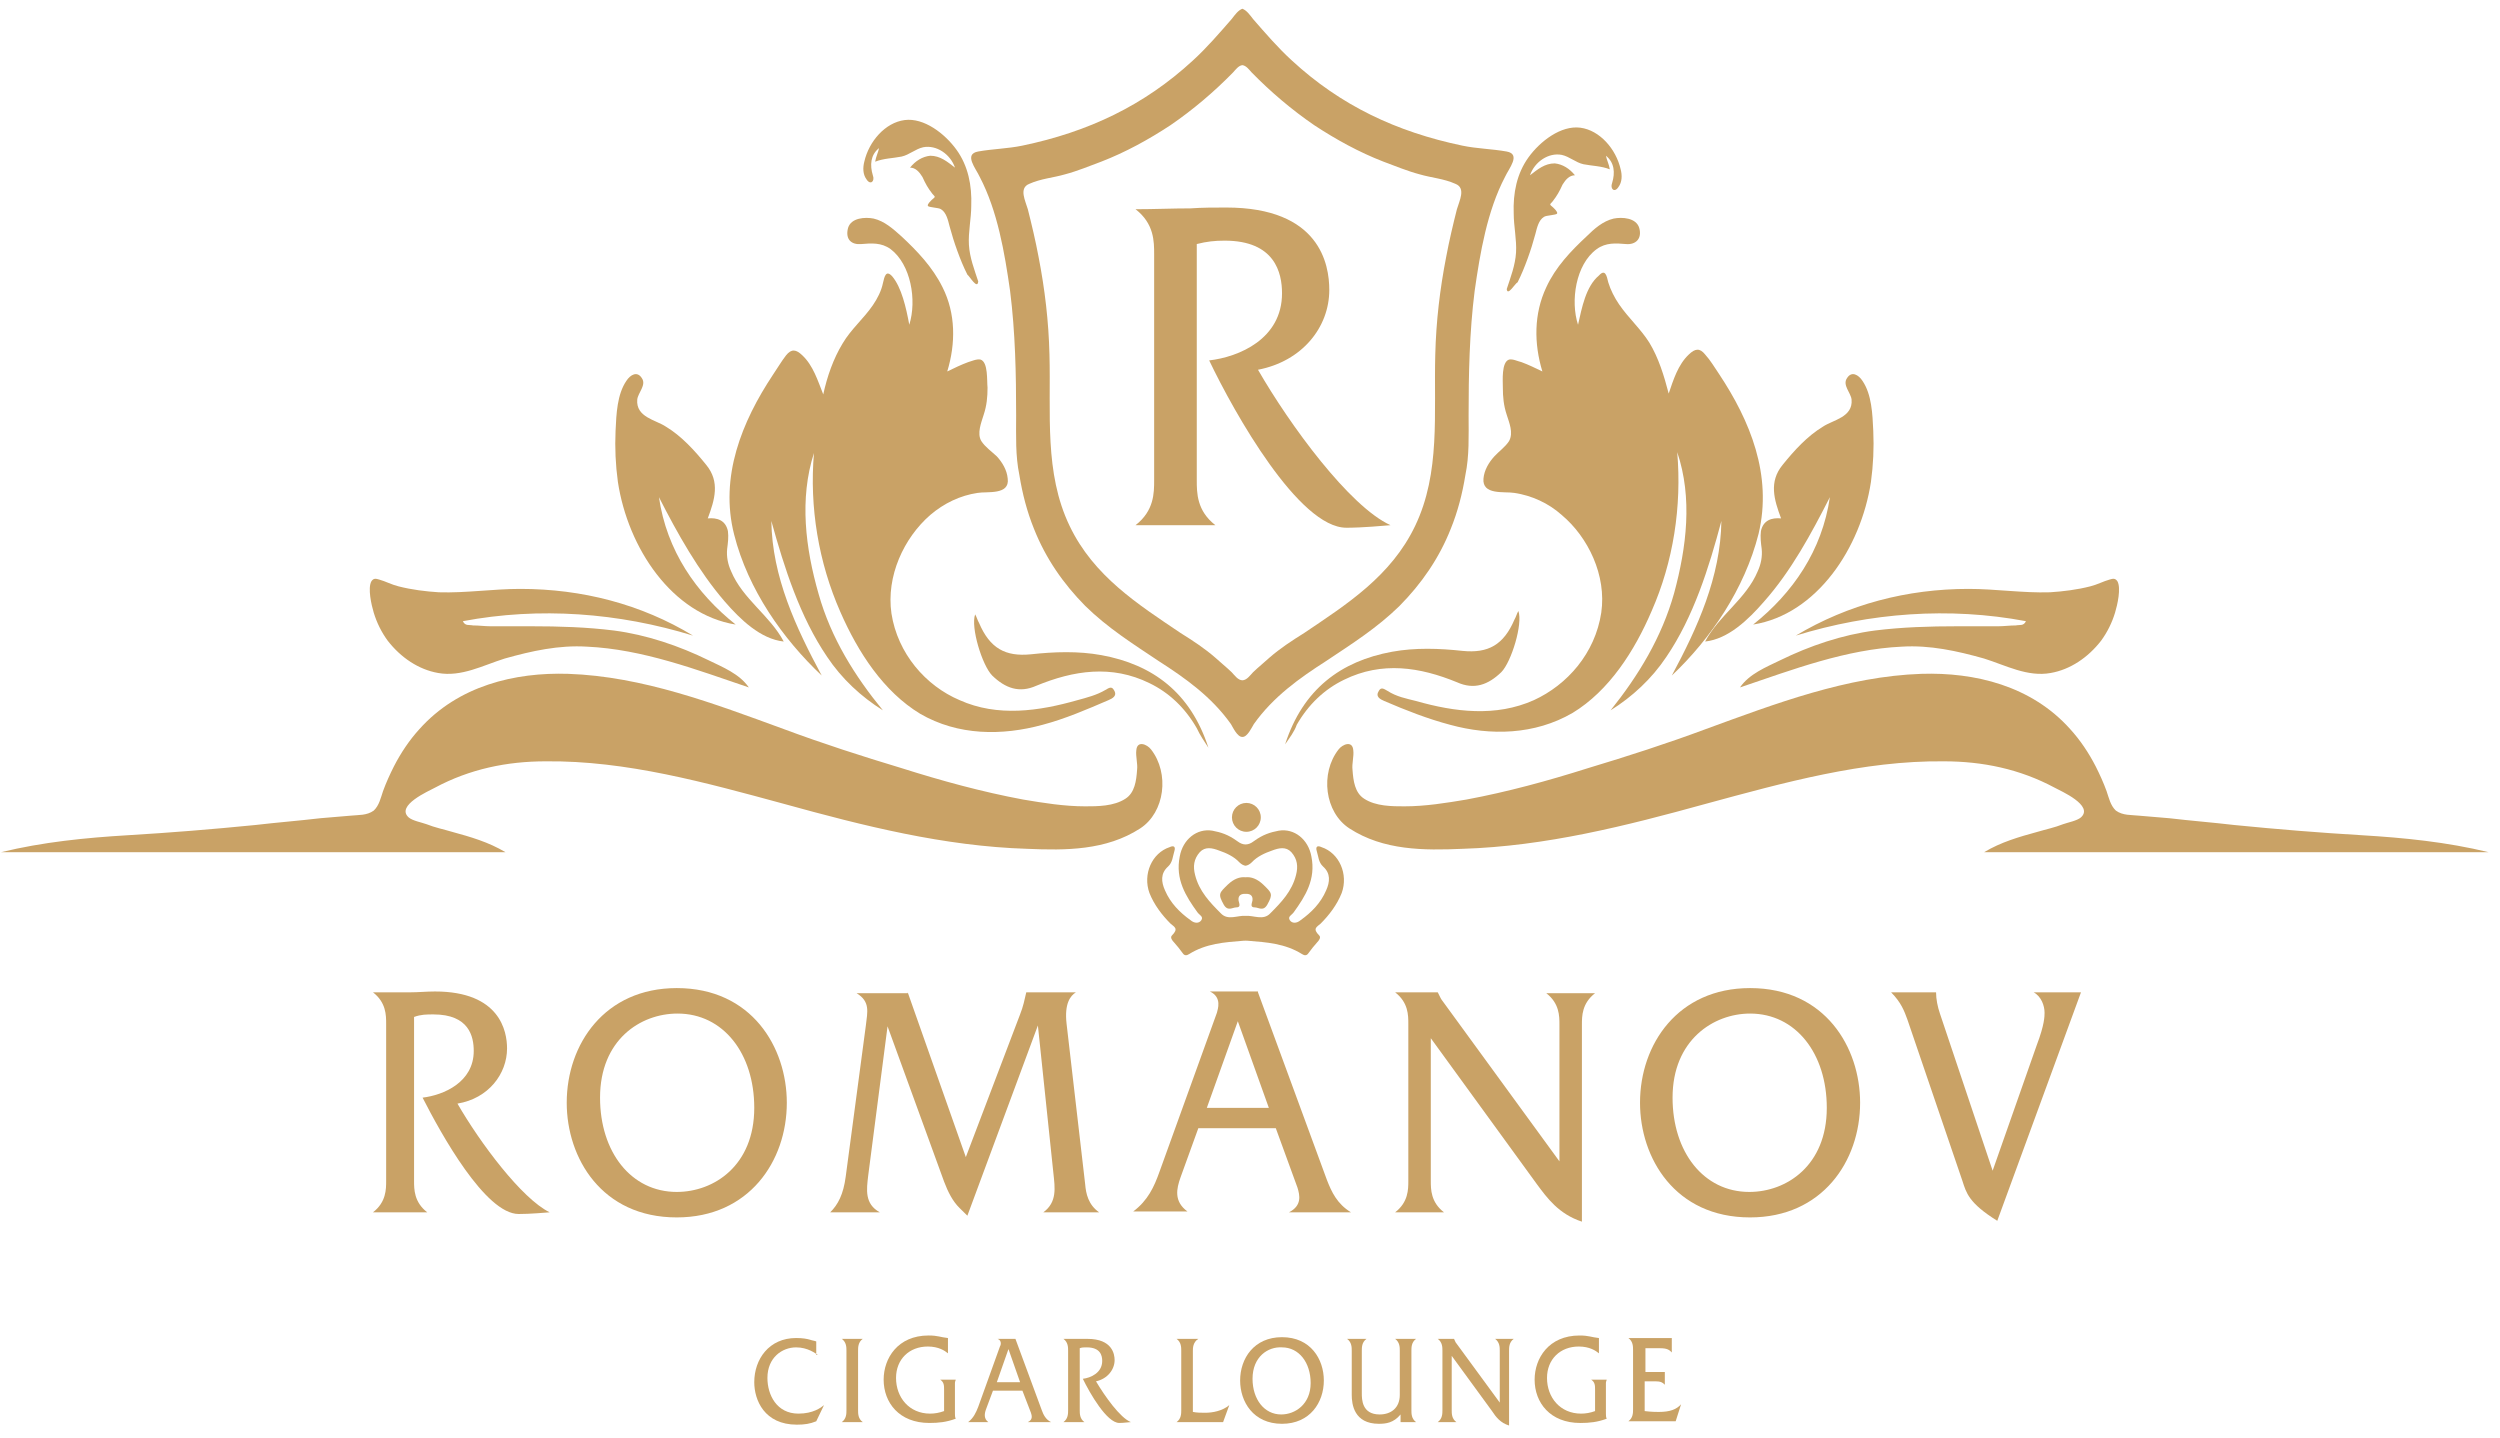 <?xml version="1.0" encoding="utf-8"?>
<!-- Generator: Adobe Illustrator 25.0.0, SVG Export Plug-In . SVG Version: 6.00 Build 0)  -->
<svg width="200" height="115" viewBox="0 0 200 115" fill="none" xmlns="http://www.w3.org/2000/svg">
	<path d="M102.809 59.547C104.235 55.13 107.273 52.888 111.365 52.14C113.224 51.801 115.146 51.869 117.007 52.072C119.053 52.276 120.293 51.596 121.161 49.558C121.284 49.354 121.346 49.082 121.47 48.878C121.842 49.898 120.912 52.955 120.106 53.771C119.053 54.79 117.936 55.197 116.572 54.586C113.597 53.363 110.559 52.888 107.521 54.382C105.971 55.13 104.669 56.353 103.739 57.983C103.553 58.527 103.181 59.003 102.809 59.547Z" fill="#C9A266"/>
	<path d="M96.673 59.819C95.247 55.402 92.209 53.16 88.117 52.412C86.258 52.072 84.335 52.141 82.475 52.344C80.429 52.548 79.189 51.868 78.322 49.83C78.198 49.626 78.136 49.354 78.012 49.15C77.639 50.169 78.57 53.227 79.376 54.043C80.429 55.062 81.546 55.469 82.91 54.858C85.885 53.635 88.923 53.16 91.961 54.654C93.51 55.402 94.812 56.625 95.742 58.255C95.99 58.8 96.362 59.343 96.673 59.819Z" fill="#C9A266"/>
	<path d="M72.742 25.98C73.362 24.01 72.865 21.156 71.254 19.933C70.51 19.389 69.704 19.457 68.898 19.525C68.154 19.593 67.596 19.185 67.844 18.234C68.092 17.418 69.208 17.351 69.89 17.486C70.758 17.69 71.44 18.302 72.122 18.913C73.362 20.069 74.602 21.359 75.408 22.99C76.462 25.096 76.462 27.474 75.78 29.717C76.338 29.446 76.896 29.174 77.454 28.97C77.701 28.902 78.136 28.698 78.445 28.766C79.065 28.97 78.942 30.465 79.003 31.008C79.003 31.756 78.942 32.435 78.694 33.183C78.508 33.794 78.136 34.677 78.508 35.289C78.818 35.765 79.314 36.104 79.748 36.512C80.182 36.987 80.554 37.599 80.616 38.279C80.802 39.637 78.942 39.298 78.198 39.434C76.834 39.637 75.532 40.249 74.417 41.201C72.309 43.036 70.883 46.093 71.317 49.083C71.813 52.276 74.045 54.858 76.773 56.013C79.811 57.372 83.097 56.896 86.196 56.013C86.94 55.81 87.746 55.605 88.428 55.198C88.676 55.062 88.924 54.858 89.11 55.198C89.42 55.674 88.986 55.877 88.676 56.013C86.94 56.761 85.204 57.508 83.406 57.984C80.182 58.867 76.649 58.867 73.611 57.101C70.697 55.334 68.651 52.208 67.225 48.947C65.489 45.005 64.745 40.589 65.117 36.241C63.939 39.91 64.435 43.851 65.489 47.52C66.48 51.053 68.403 54.111 70.634 56.828C68.899 55.742 67.348 54.314 66.171 52.548C64.001 49.354 62.761 45.481 61.707 41.676C61.769 46.16 63.691 50.237 65.737 54.043C62.638 51.121 59.848 47.18 58.731 42.763C57.553 38.143 59.352 33.726 61.831 29.989C62.203 29.446 62.513 28.903 62.885 28.427C63.319 27.883 63.691 27.951 64.187 28.427C65.055 29.242 65.427 30.465 65.86 31.553C66.17 30.126 66.666 28.699 67.41 27.476C68.092 26.32 69.084 25.505 69.828 24.418C70.2 23.875 70.51 23.263 70.634 22.652C70.758 22.108 70.881 21.565 71.378 22.108C72.122 22.99 72.493 24.621 72.742 25.98Z" fill="#C9A266"/>
	<path d="M52.716 39.773C53.336 44.054 55.692 47.451 58.854 49.965C53.77 49.15 50.237 43.85 49.431 38.55C49.245 37.191 49.183 35.832 49.245 34.473C49.307 33.114 49.369 31.551 50.113 30.464C50.422 29.988 50.98 29.649 51.353 30.26C51.724 30.804 51.043 31.416 50.98 31.959C50.857 33.386 52.468 33.589 53.274 34.133C54.514 34.88 55.568 36.036 56.498 37.19C57.614 38.549 57.18 39.976 56.622 41.471C57.366 41.403 58.048 41.607 58.234 42.49C58.296 42.966 58.234 43.441 58.172 43.917C58.11 44.529 58.234 45.141 58.482 45.684C59.411 47.926 61.581 49.217 62.698 51.323C60.838 51.12 59.226 49.556 57.986 48.129C55.878 45.684 54.204 42.695 52.716 39.773Z" fill="#C9A266"/>
	<path d="M78.258 22.515C77.948 21.564 77.576 20.613 77.514 19.593C77.452 18.574 77.7 17.487 77.7 16.468C77.762 14.837 77.452 13.274 76.522 11.983C75.592 10.692 73.918 9.401 72.368 9.605C70.818 9.809 69.516 11.304 69.144 12.935C69.021 13.411 69.021 13.954 69.33 14.362C69.64 14.837 70.012 14.498 69.826 14.022C69.579 13.207 69.641 12.391 70.323 11.848C70.261 12.187 70.075 12.527 70.013 12.935C70.695 12.664 71.439 12.664 72.121 12.527C72.741 12.391 73.237 11.915 73.856 11.78C74.91 11.576 76.026 12.323 76.399 13.41C75.779 12.934 75.221 12.459 74.415 12.459C73.795 12.527 73.237 12.867 72.803 13.41C73.237 13.41 73.547 13.75 73.795 14.158C74.042 14.701 74.229 15.041 74.6 15.517C74.848 15.788 74.848 15.72 74.538 15.992C74.477 16.06 74.166 16.332 74.229 16.468C74.291 16.603 75.097 16.603 75.282 16.739C75.717 17.011 75.841 17.622 75.965 18.098C76.15 18.778 76.337 19.389 76.585 20.069C76.832 20.748 77.081 21.36 77.39 21.971C77.576 22.107 78.196 23.195 78.258 22.515Z" fill="#C9A266"/>
	<path d="M120.539 23.126C120.849 22.175 121.221 21.223 121.283 20.204C121.345 19.185 121.097 18.098 121.097 17.078C121.035 15.448 121.345 13.885 122.275 12.594C123.205 11.303 124.879 10.012 126.429 10.216C127.979 10.42 129.281 11.915 129.653 13.546C129.777 14.022 129.777 14.565 129.468 14.973C129.157 15.449 128.786 15.108 128.971 14.633C129.219 13.818 129.157 13.003 128.475 12.459C128.537 12.799 128.723 13.139 128.785 13.546C128.103 13.275 127.359 13.275 126.677 13.139C126.057 13.003 125.561 12.527 124.941 12.391C123.888 12.188 122.772 12.935 122.399 14.022C123.019 13.546 123.577 13.071 124.383 13.071C125.003 13.139 125.561 13.479 125.995 14.022C125.561 14.022 125.251 14.362 125.003 14.769C124.756 15.313 124.569 15.652 124.197 16.128C123.95 16.4 123.95 16.332 124.259 16.604C124.321 16.672 124.632 16.944 124.569 17.08C124.507 17.215 123.701 17.215 123.515 17.351C123.081 17.623 122.957 18.234 122.833 18.71C122.648 19.39 122.461 20.001 122.213 20.681C121.966 21.36 121.717 21.972 121.408 22.584C121.221 22.65 120.601 23.737 120.539 23.126Z" fill="#C9A266"/>
	<path d="M55.442 50.849C49.491 49.014 43.167 48.539 37.029 49.694C37.215 50.102 37.525 49.965 37.835 50.034C38.331 50.034 38.765 50.102 39.261 50.102C40.376 50.102 41.431 50.102 42.547 50.102C44.717 50.102 46.949 50.169 49.118 50.442C51.722 50.781 54.326 51.665 56.682 52.819C57.798 53.363 59.162 53.906 59.906 54.994C55.69 53.567 51.412 51.936 46.949 51.732C44.717 51.596 42.547 52.072 40.377 52.683C38.641 53.227 36.905 54.178 35.046 53.838C33.496 53.567 32.07 52.615 31.016 51.256C30.519 50.577 30.148 49.829 29.899 49.014C29.714 48.402 29.403 47.043 29.714 46.5C29.899 46.228 30.085 46.296 30.334 46.364C30.83 46.5 31.325 46.772 31.883 46.908C32.938 47.179 34.053 47.316 35.108 47.383C37.277 47.451 39.447 47.112 41.617 47.112C46.577 47.111 51.288 48.334 55.442 50.849Z" fill="#C9A266"/>
	<path d="M0.081 68.176C3.429 67.361 6.838 67.02 10.248 66.817C13.658 66.613 17.005 66.341 20.415 66.002C22.151 65.798 23.887 65.662 25.623 65.458C26.429 65.39 27.235 65.322 28.041 65.254C28.661 65.186 29.343 65.254 29.901 64.846C30.335 64.438 30.459 63.827 30.645 63.284C30.892 62.604 31.203 61.925 31.512 61.313C32.071 60.226 32.752 59.207 33.558 58.324C36.658 54.858 41.184 53.771 45.461 53.907C51.413 54.111 57.117 56.285 62.696 58.324C65.796 59.479 68.958 60.498 72.12 61.449C75.344 62.469 78.567 63.352 81.853 63.964C83.465 64.235 85.139 64.507 86.813 64.507C87.805 64.507 89.107 64.507 90.037 63.896C90.781 63.42 90.905 62.469 90.967 61.586C91.029 61.11 90.843 60.499 90.905 60.023C90.967 59.208 91.773 59.547 92.083 59.955C93.571 61.858 93.199 64.983 91.215 66.274C88.487 68.041 85.264 68.041 82.164 67.905C75.53 67.701 69.083 66.07 62.697 64.304C56.435 62.605 50.112 60.839 43.664 60.906C40.565 60.906 37.589 61.518 34.799 63.013C34.303 63.284 31.638 64.44 32.691 65.391C33.001 65.662 33.745 65.799 34.117 65.934C34.799 66.206 35.481 66.342 36.163 66.546C37.651 66.954 39.077 67.361 40.441 68.177C29.901 68.177 19.362 68.177 8.823 68.177C5.97 68.176 2.995 68.176 0.081 68.176Z" fill="#C9A266"/>
	<path d="M126.242 25.98C125.622 24.078 126.056 21.156 127.73 19.933C128.474 19.389 129.28 19.457 130.086 19.525C130.83 19.593 131.388 19.117 131.139 18.234C130.892 17.418 129.775 17.351 129.093 17.486C128.226 17.69 127.544 18.302 126.923 18.913C125.683 20.069 124.443 21.359 123.699 22.99C122.708 25.096 122.708 27.474 123.39 29.717C122.832 29.446 122.274 29.174 121.716 28.97C121.406 28.902 121.034 28.698 120.724 28.766C120.104 28.97 120.228 30.465 120.228 31.008C120.228 31.756 120.29 32.435 120.538 33.183C120.724 33.794 121.096 34.609 120.724 35.289C120.414 35.765 119.918 36.104 119.546 36.512C119.112 36.988 118.74 37.6 118.678 38.279C118.554 39.638 120.352 39.299 121.158 39.434C122.522 39.638 123.886 40.25 124.939 41.201C127.047 42.968 128.535 46.025 128.101 49.015C127.605 52.276 125.373 54.79 122.708 56.013C119.67 57.372 116.384 56.964 113.284 56.081C112.478 55.877 111.734 55.741 110.991 55.266C110.743 55.13 110.494 54.926 110.309 55.266C109.999 55.742 110.432 55.945 110.743 56.081C112.478 56.828 114.215 57.508 116.012 57.984C119.236 58.867 122.77 58.799 125.808 57.033C128.722 55.266 130.768 52.073 132.132 48.879C133.867 44.938 134.549 40.521 134.178 36.173C135.418 39.842 134.922 43.783 133.93 47.452C132.938 50.985 131.078 54.043 128.846 56.828C130.582 55.741 132.132 54.314 133.31 52.548C135.48 49.354 136.719 45.413 137.711 41.676C137.65 46.16 135.789 50.237 133.744 54.043C136.844 51.121 139.572 47.112 140.688 42.696C141.803 38.007 140.006 33.658 137.526 29.922C137.154 29.378 136.844 28.834 136.41 28.359C135.976 27.815 135.604 27.883 135.107 28.359C134.24 29.174 133.867 30.397 133.496 31.485C133.123 30.058 132.689 28.631 131.945 27.408C131.264 26.321 130.271 25.437 129.528 24.35C129.156 23.807 128.846 23.195 128.66 22.584C128.536 22.04 128.412 21.497 127.916 22.04C126.862 22.922 126.552 24.621 126.242 25.98Z" fill="#C9A266"/>
	<path d="M146.39 39.773C145.77 44.054 143.414 47.451 140.252 49.965C145.336 49.15 148.87 43.85 149.676 38.55C149.862 37.191 149.924 35.832 149.862 34.473C149.8 33.114 149.738 31.551 148.995 30.464C148.685 29.988 148.126 29.649 147.755 30.26C147.382 30.804 148.064 31.416 148.126 31.959C148.251 33.386 146.639 33.589 145.833 34.133C144.593 34.88 143.539 36.036 142.609 37.19C141.494 38.549 141.927 39.976 142.486 41.471C141.742 41.403 141.06 41.607 140.873 42.49C140.812 42.966 140.873 43.441 140.936 43.917C140.998 44.529 140.873 45.141 140.625 45.684C139.695 47.926 137.526 49.217 136.41 51.323C138.27 51.12 139.883 49.556 141.121 48.129C143.29 45.684 144.903 42.695 146.39 39.773Z" fill="#C9A266"/>
	<path d="M143.663 50.849C149.614 49.014 155.938 48.539 162.075 49.694C161.89 50.102 161.579 49.965 161.269 50.034C160.774 50.034 160.339 50.102 159.843 50.102C158.727 50.102 157.673 50.102 156.558 50.102C154.388 50.102 152.155 50.169 149.987 50.442C147.382 50.781 144.778 51.665 142.422 52.819C141.307 53.363 139.942 53.906 139.199 54.994C143.415 53.567 147.692 51.936 152.155 51.732C154.388 51.596 156.558 52.072 158.727 52.683C160.464 53.227 162.2 54.178 164.059 53.838C165.609 53.567 167.035 52.615 168.089 51.256C168.585 50.577 168.956 49.829 169.204 49.014C169.391 48.402 169.701 47.043 169.392 46.5C169.204 46.228 169.019 46.296 168.771 46.364C168.275 46.5 167.778 46.772 167.222 46.908C166.167 47.179 165.052 47.316 163.998 47.383C161.828 47.451 159.658 47.112 157.488 47.112C152.59 47.111 147.878 48.334 143.663 50.849Z" fill="#C9A266"/>
	<path d="M199.089 68.176C195.741 67.361 192.331 67.02 188.921 66.817C185.511 66.613 182.163 66.341 178.754 66.002C177.018 65.798 175.282 65.662 173.545 65.458C172.74 65.39 171.934 65.322 171.127 65.254C170.508 65.186 169.826 65.254 169.268 64.846C168.834 64.438 168.711 63.827 168.524 63.284C168.276 62.604 167.967 61.925 167.657 61.313C167.098 60.226 166.417 59.207 165.61 58.324C162.51 54.858 157.985 53.771 153.707 53.907C147.756 54.111 142.053 56.285 136.472 58.324C133.372 59.479 130.21 60.498 127.049 61.449C123.825 62.469 120.601 63.352 117.315 63.964C115.703 64.235 114.029 64.507 112.355 64.507C111.364 64.507 110.062 64.507 109.131 63.896C108.387 63.42 108.263 62.469 108.201 61.586C108.139 61.11 108.325 60.499 108.263 60.023C108.201 59.208 107.395 59.547 107.085 59.955C105.597 61.858 105.969 64.983 107.953 66.274C110.681 68.041 113.904 68.041 117.004 67.905C123.637 67.701 130.085 66.07 136.471 64.304C142.733 62.605 149.057 60.839 155.504 60.906C158.604 60.906 161.579 61.518 164.369 63.013C164.865 63.284 167.53 64.44 166.476 65.391C166.166 65.662 165.422 65.799 165.051 65.934C164.369 66.206 163.686 66.342 163.004 66.546C161.517 66.954 160.09 67.361 158.726 68.177C169.266 68.177 179.805 68.177 190.344 68.177C193.199 68.176 196.112 68.176 199.089 68.176Z" fill="#C9A266"/>
	<path d="M120.527 12.12C119.347 11.91 118.158 11.896 116.988 11.651C111.725 10.552 107.26 8.448 103.349 4.84C102.234 3.821 101.248 2.673 100.246 1.524C99.972 1.168 99.729 0.829 99.39 0.699C99.05 0.828 98.809 1.167 98.534 1.523C97.531 2.672 96.546 3.82 95.431 4.84C91.52 8.447 87.054 10.552 81.792 11.65C80.622 11.894 79.433 11.909 78.253 12.12C77.073 12.33 78.075 13.479 78.382 14.158C79.804 16.876 80.369 20.208 80.806 23.266C81.226 26.599 81.291 29.915 81.291 33.248C81.291 34.882 81.227 36.451 81.55 38.004C81.793 39.509 82.164 40.932 82.713 42.291C83.651 44.669 85.073 46.708 86.818 48.472C88.611 50.235 90.664 51.529 92.7 52.888C94.817 54.247 96.918 55.735 98.469 57.919C98.631 58.178 98.985 58.969 99.389 58.955V58.956C99.794 58.972 100.149 58.179 100.311 57.921C101.862 55.736 103.963 54.248 106.08 52.889C108.116 51.53 110.168 50.236 111.962 48.473C113.707 46.71 115.129 44.671 116.066 42.293C116.616 40.934 116.988 39.51 117.23 38.006C117.553 36.453 117.488 34.884 117.488 33.249C117.488 29.916 117.553 26.601 117.973 23.268C118.41 20.21 118.976 16.877 120.398 14.159C120.705 13.479 121.707 12.33 120.527 12.12ZM116.551 16.747C116.244 17.96 115.937 19.255 115.695 20.548C115.194 23.121 114.887 25.709 114.822 28.362C114.693 33.054 115.259 37.81 113.207 42.081C111.284 46.094 107.745 48.342 104.335 50.639C103.349 51.254 102.412 51.869 101.555 52.613C101.119 53.018 100.683 53.357 100.246 53.778C99.988 54.053 99.746 54.408 99.39 54.425V54.425C99.035 54.408 98.792 54.053 98.534 53.778C98.097 53.357 97.661 53.017 97.224 52.613C96.368 51.868 95.431 51.254 94.445 50.639C91.035 48.342 87.496 46.093 85.573 42.081C83.52 37.81 84.086 33.053 83.957 28.362C83.893 25.708 83.586 23.12 83.085 20.548C82.842 19.253 82.535 17.959 82.228 16.746C82.035 16.067 81.485 15.048 82.342 14.708C83.279 14.287 84.264 14.222 85.202 13.947C86.188 13.688 87.19 13.268 88.111 12.928C90.033 12.184 91.892 11.165 93.637 10.017C95.431 8.787 97.111 7.363 98.646 5.794C98.84 5.584 99.082 5.245 99.389 5.212V5.212C99.696 5.245 99.939 5.584 100.132 5.795C101.667 7.364 103.348 8.787 105.141 10.017C106.887 11.166 108.745 12.185 110.668 12.929C111.589 13.269 112.591 13.689 113.576 13.948C114.513 14.223 115.499 14.287 116.437 14.708C117.295 15.048 116.746 16.068 116.551 16.747Z" fill="#C9A266"/>
	<path d="M32.815 79.386C33.496 79.386 34.117 79.318 34.798 79.318C40.006 79.318 40.564 82.512 40.564 83.871C40.564 85.91 39.076 87.88 36.597 88.288C38.394 91.413 41.742 95.898 43.974 96.985C42.362 97.12 41.742 97.12 41.495 97.12C38.828 97.12 35.295 90.733 33.807 87.812C35.48 87.608 37.899 86.588 37.899 84.075C37.899 82.919 37.526 81.153 34.675 81.153C34.117 81.153 33.683 81.153 33.125 81.357V94.471C33.125 95.15 33.125 96.17 34.178 96.985H29.839C30.892 96.17 30.892 95.15 30.892 94.471V81.901C30.892 81.221 30.892 80.202 29.839 79.386C30.83 79.386 31.822 79.386 32.815 79.386Z" fill="#C9A266"/>
	<path d="M62.945 88.22C62.945 92.908 59.907 97.393 54.141 97.393C48.128 97.393 45.338 92.636 45.338 88.22C45.338 83.531 48.376 79.047 54.141 79.047C60.155 79.047 62.945 83.803 62.945 88.22ZM48.004 87.812C48.004 92.161 50.483 95.355 54.141 95.355C57.117 95.355 60.341 93.248 60.341 88.628C60.341 84.279 57.862 81.085 54.203 81.085C51.228 81.085 48.004 83.192 48.004 87.812Z" fill="#C9A266"/>
	<path d="M72.617 79.387L77.266 92.569L81.606 81.153C81.853 80.542 81.978 79.93 82.102 79.387H86.07C85.636 79.659 85.14 80.27 85.326 81.901L86.814 94.743C86.876 95.491 87.061 96.374 87.929 96.986H83.466C84.582 96.17 84.395 95.015 84.272 93.86L83.031 82.037L77.39 97.257L76.77 96.645C76.212 96.102 75.84 95.354 75.53 94.539L71.004 82.105L69.454 94.063C69.33 95.151 69.145 96.305 70.384 96.985H66.417C67.037 96.373 67.47 95.558 67.657 94.131L69.269 82.037C69.392 80.949 69.64 80.134 68.525 79.454H72.617V79.387Z" fill="#C9A266"/>
	<path d="M100.638 79.387L106.156 94.403C106.528 95.354 106.962 96.306 108.078 96.986H103.118C104.172 96.442 103.986 95.627 103.8 95.015L102.065 90.258H95.865L94.439 94.2C94.129 95.083 93.881 96.102 94.997 96.918H90.657C91.835 96.034 92.331 94.947 92.765 93.724L97.353 81.018C97.415 80.746 97.787 79.794 96.795 79.319H100.638V79.387ZM96.547 88.627H101.507L99.026 81.697L96.547 88.627Z" fill="#C9A266"/>
	<path d="M115.022 79.387C115.208 79.795 115.332 79.999 115.394 80.066L124.755 92.908V81.968C124.755 81.289 124.755 80.27 123.701 79.454H127.607C126.553 80.269 126.553 81.289 126.553 81.968V97.733C124.693 97.121 123.763 95.83 122.957 94.743L114.464 83.056V94.471C114.464 95.15 114.464 96.169 115.517 96.985H111.612C112.666 96.17 112.666 95.15 112.666 94.471V81.901C112.666 81.221 112.666 80.202 111.612 79.386H115.022V79.387Z" fill="#C9A266"/>
	<path d="M148.809 88.22C148.809 92.908 145.77 97.393 140.005 97.393C133.992 97.393 131.202 92.636 131.202 88.22C131.202 83.531 134.24 79.047 140.005 79.047C146.019 79.047 148.809 83.803 148.809 88.22ZM133.805 87.812C133.805 92.161 136.286 95.355 139.944 95.355C142.919 95.355 146.143 93.248 146.143 88.628C146.143 84.279 143.663 81.085 140.005 81.085C137.092 81.085 133.805 83.192 133.805 87.812Z" fill="#C9A266"/>
	<path d="M154.885 79.387C154.885 79.931 155.008 80.542 155.194 81.085L159.411 93.656L162.944 83.6C163.565 81.969 163.565 81.29 163.565 81.017C163.565 80.474 163.317 79.726 162.696 79.387H166.478L159.782 97.665C157.489 96.238 157.303 95.423 156.993 94.471L152.591 81.561C152.343 80.881 152.095 80.201 151.289 79.386H154.885V79.387Z" fill="#C9A266"/>
	<path d="M65.424 108.401C65.238 108.266 64.618 107.79 63.688 107.79C62.572 107.79 61.394 108.605 61.394 110.236C61.394 111.595 62.138 113.09 63.874 113.09C65.053 113.09 65.673 112.614 65.92 112.411L65.3 113.702C64.804 113.905 64.371 113.973 63.751 113.973C61.147 113.973 60.341 112.003 60.341 110.576C60.341 108.741 61.519 107.042 63.689 107.042C64.247 107.042 64.556 107.11 64.804 107.178C64.99 107.246 65.114 107.246 65.3 107.314V108.401H65.424Z" fill="#C9A266"/>
	<path d="M69.018 107.11C68.646 107.381 68.646 107.789 68.646 108.061V112.817C68.646 113.089 68.646 113.497 69.018 113.768H67.344C67.716 113.497 67.716 113.089 67.716 112.817V108.061C67.716 107.789 67.716 107.381 67.344 107.11H69.018Z" fill="#C9A266"/>
	<path d="M75.837 108.266C75.59 108.062 75.093 107.722 74.226 107.722C72.738 107.722 71.683 108.742 71.683 110.236C71.683 111.799 72.737 113.09 74.411 113.09C74.783 113.09 75.155 113.022 75.527 112.886V111.188C75.527 110.848 75.527 110.576 75.217 110.373H76.457C76.457 110.441 76.395 110.509 76.395 110.644V113.09C76.395 113.226 76.395 113.362 76.457 113.498C75.713 113.77 75.093 113.837 74.35 113.837C71.931 113.837 70.692 112.207 70.692 110.372C70.692 108.674 71.808 106.839 74.287 106.839C75.031 106.839 75.217 106.975 75.837 107.043V108.266Z" fill="#C9A266"/>
	<path d="M81.235 107.11L83.343 112.818C83.466 113.157 83.652 113.565 84.087 113.769H82.227C82.661 113.565 82.537 113.225 82.475 113.021L81.793 111.254H79.437L78.879 112.749C78.755 113.089 78.693 113.496 79.065 113.769H77.453C77.887 113.428 78.073 113.021 78.259 112.545L79.995 107.721C80.056 107.653 80.18 107.245 79.809 107.109H81.235V107.11ZM79.747 110.575H81.607L80.677 107.925L79.747 110.575Z" fill="#C9A266"/>
	<path d="M86.255 107.11C86.503 107.11 86.751 107.11 86.999 107.11C88.983 107.11 89.169 108.333 89.169 108.808C89.169 109.556 88.611 110.303 87.681 110.507C88.363 111.662 89.603 113.428 90.471 113.769C89.851 113.836 89.603 113.836 89.541 113.836C88.549 113.836 87.185 111.459 86.627 110.303C87.247 110.235 88.177 109.827 88.177 108.876C88.177 108.468 88.053 107.789 86.937 107.789C86.689 107.789 86.565 107.789 86.379 107.857V112.817C86.379 113.088 86.379 113.496 86.751 113.768H85.077C85.449 113.496 85.449 113.088 85.449 112.817V108.06C85.449 107.789 85.449 107.381 85.077 107.109C85.449 107.11 85.883 107.11 86.255 107.11Z" fill="#C9A266"/>
	<path d="M95.864 107.11C95.43 107.381 95.43 107.857 95.43 108.061V112.953C95.74 113.021 96.112 113.021 96.422 113.021C96.98 113.021 97.786 112.885 98.344 112.409L97.848 113.768H94.128C94.5 113.497 94.5 113.089 94.5 112.817V108.061C94.5 107.789 94.5 107.381 94.128 107.11H95.864Z" fill="#C9A266"/>
	<path d="M105.907 110.439C105.907 112.205 104.791 113.904 102.559 113.904C100.265 113.904 99.211 112.138 99.211 110.439C99.211 108.673 100.327 106.974 102.559 106.974C104.853 106.974 105.907 108.741 105.907 110.439ZM100.203 110.303C100.203 111.934 101.132 113.157 102.496 113.157C103.612 113.157 104.852 112.342 104.852 110.643C104.852 109.012 103.922 107.789 102.558 107.789C101.443 107.721 100.203 108.536 100.203 110.303Z" fill="#C9A266"/>
	<path d="M109.318 107.11C108.945 107.381 108.945 107.789 108.945 108.061V111.458C108.945 111.934 108.945 113.157 110.371 113.157C111.301 113.157 111.983 112.613 111.983 111.594V108.061C111.983 107.789 111.983 107.381 111.611 107.11H113.285C112.913 107.381 112.913 107.789 112.913 108.061V112.817C112.913 113.089 112.913 113.497 113.285 113.768H112.045V113.157C111.487 113.836 110.867 113.904 110.309 113.904C108.325 113.904 108.139 112.342 108.139 111.594V108.061C108.139 107.789 108.139 107.381 107.767 107.11H109.318Z" fill="#C9A266"/>
	<path d="M116.323 107.11C116.385 107.246 116.447 107.382 116.447 107.382L119.981 112.206V108.061C119.981 107.79 119.981 107.382 119.609 107.11H121.097C120.725 107.382 120.725 107.79 120.725 108.061V114.041C120.043 113.837 119.671 113.361 119.361 112.885L116.137 108.468V112.817C116.137 113.088 116.137 113.496 116.509 113.768H115.021C115.393 113.496 115.394 113.088 115.394 112.817V108.06C115.394 107.789 115.394 107.381 115.021 107.109H116.323V107.11Z" fill="#C9A266"/>
	<path d="M127.915 108.266C127.667 108.062 127.171 107.722 126.303 107.722C124.816 107.722 123.761 108.742 123.761 110.237C123.761 111.799 124.815 113.09 126.489 113.09C126.861 113.09 127.233 113.023 127.605 112.887V111.188C127.605 110.848 127.605 110.577 127.295 110.373H128.535C128.535 110.441 128.473 110.509 128.473 110.645V113.091C128.473 113.227 128.473 113.363 128.535 113.499C127.791 113.771 127.171 113.838 126.427 113.838C124.009 113.838 122.77 112.208 122.77 110.373C122.77 108.675 123.885 106.84 126.365 106.84C127.109 106.84 127.295 106.976 127.915 107.044V108.266Z" fill="#C9A266"/>
	<path d="M133.744 107.111V108.197C133.557 107.994 133.371 107.858 132.813 107.858H131.635V109.761H132.876C133 109.761 133.123 109.761 133.186 109.761V110.78C133 110.577 132.813 110.509 132.504 110.509H131.574V112.887C132.131 112.955 132.504 112.955 132.69 112.955C133.619 112.955 134.116 112.751 134.487 112.343L134.053 113.702H130.271C130.644 113.43 130.644 113.022 130.644 112.751V107.994C130.644 107.723 130.644 107.315 130.271 107.043H133.744V107.111Z" fill="#C9A266"/>
	<path d="M95.246 16.67C96.175 16.602 97.168 16.602 98.097 16.602C105.599 16.602 106.343 21.155 106.343 23.193C106.343 26.183 104.173 28.901 100.639 29.58C103.182 33.997 107.955 40.52 111.241 42.015C108.947 42.218 108.079 42.218 107.707 42.218C103.926 42.218 98.779 33.113 96.734 28.833C99.09 28.561 102.562 27.134 102.562 23.465C102.562 21.834 102.003 19.252 97.974 19.252C97.168 19.252 96.548 19.32 95.742 19.523V38.413C95.742 39.432 95.742 40.859 97.23 42.014H90.844C92.332 40.859 92.332 39.432 92.332 38.413V20.339C92.332 19.319 92.332 17.892 90.844 16.738C92.332 16.739 93.758 16.67 95.246 16.67Z" fill="#C9A266"/>
	<path d="M105.719 67.771C105.411 67.625 105.218 67.706 105.347 68.11C105.476 68.514 105.476 68.984 105.848 69.324C106.462 69.874 106.397 70.553 106.09 71.233C105.654 72.252 104.911 72.997 104.054 73.611C103.731 73.886 103.359 73.886 103.182 73.611C103.004 73.327 103.318 73.222 103.489 72.996C104.426 71.702 105.282 70.343 104.911 68.515C104.668 67.156 103.544 66.245 102.299 66.455C101.621 66.584 101.035 66.765 100.321 67.285C100.064 67.478 99.889 67.546 99.646 67.557C99.416 67.55 99.228 67.478 98.97 67.285C98.256 66.765 97.671 66.584 96.992 66.455C95.748 66.245 94.623 67.156 94.381 68.515C94.009 70.343 94.866 71.702 95.803 72.996C95.973 73.222 96.287 73.327 96.11 73.611C95.932 73.886 95.56 73.886 95.238 73.611C94.381 72.996 93.638 72.252 93.201 71.233C92.894 70.553 92.83 69.874 93.444 69.324C93.816 68.984 93.816 68.515 93.945 68.11C94.074 67.706 93.88 67.625 93.573 67.771C92.151 68.24 91.408 69.939 91.957 71.443C92.329 72.382 92.96 73.207 93.638 73.886C93.945 74.161 94.315 74.279 93.752 74.841C93.589 75.003 93.793 75.261 93.922 75.39C94.165 75.665 94.382 75.925 94.624 76.264C94.753 76.458 94.931 76.458 95.125 76.329C96.488 75.476 97.969 75.381 99.456 75.261C99.582 75.251 99.71 75.251 99.836 75.261C101.323 75.381 102.805 75.476 104.167 76.329C104.361 76.458 104.539 76.458 104.668 76.264C104.911 75.924 105.127 75.665 105.37 75.39C105.499 75.261 105.704 75.003 105.541 74.841C104.977 74.279 105.347 74.161 105.654 73.886C106.333 73.207 106.963 72.382 107.335 71.443C107.884 69.939 107.141 68.24 105.719 67.771ZM99.646 73.271C99.032 73.207 98.227 73.676 97.662 73.061C96.789 72.188 95.933 71.298 95.609 70.004C95.431 69.324 95.496 68.726 95.981 68.175C96.417 67.706 96.983 67.835 97.532 68.046C98.098 68.24 98.712 68.516 99.148 68.985C99.323 69.16 99.501 69.241 99.645 69.259C99.789 69.241 99.967 69.16 100.143 68.985C100.579 68.516 101.193 68.241 101.758 68.046C102.308 67.836 102.873 67.706 103.309 68.175C103.794 68.726 103.859 69.324 103.681 70.004C103.358 71.298 102.502 72.188 101.629 73.061C101.065 73.676 100.26 73.207 99.646 73.271Z" fill="#C9A266"/>
	<path d="M101.055 70.764C100.56 70.3 100.097 70.138 99.65 70.181C99.647 70.181 99.644 70.182 99.641 70.181C99.639 70.181 99.635 70.181 99.633 70.181C99.185 70.138 98.722 70.3 98.228 70.764C97.533 71.443 97.42 71.508 97.904 72.381C98.228 72.931 98.599 72.591 98.906 72.591C99.278 72.591 99.149 72.317 99.084 72.041C99.036 71.636 99.278 71.507 99.585 71.507C99.597 71.507 99.686 71.507 99.697 71.507C100.004 71.507 100.247 71.636 100.198 72.041C100.133 72.316 100.004 72.591 100.376 72.591C100.683 72.591 101.055 72.931 101.378 72.381C101.863 71.508 101.75 71.443 101.055 70.764Z" fill="#C9A266"/>
	<path d="M99.71 66.545C100.348 66.545 100.864 66.028 100.864 65.39C100.864 64.752 100.348 64.234 99.71 64.234C99.073 64.234 98.556 64.752 98.556 65.39C98.556 66.028 99.073 66.545 99.71 66.545Z" fill="#C9A266"/>
</svg>

